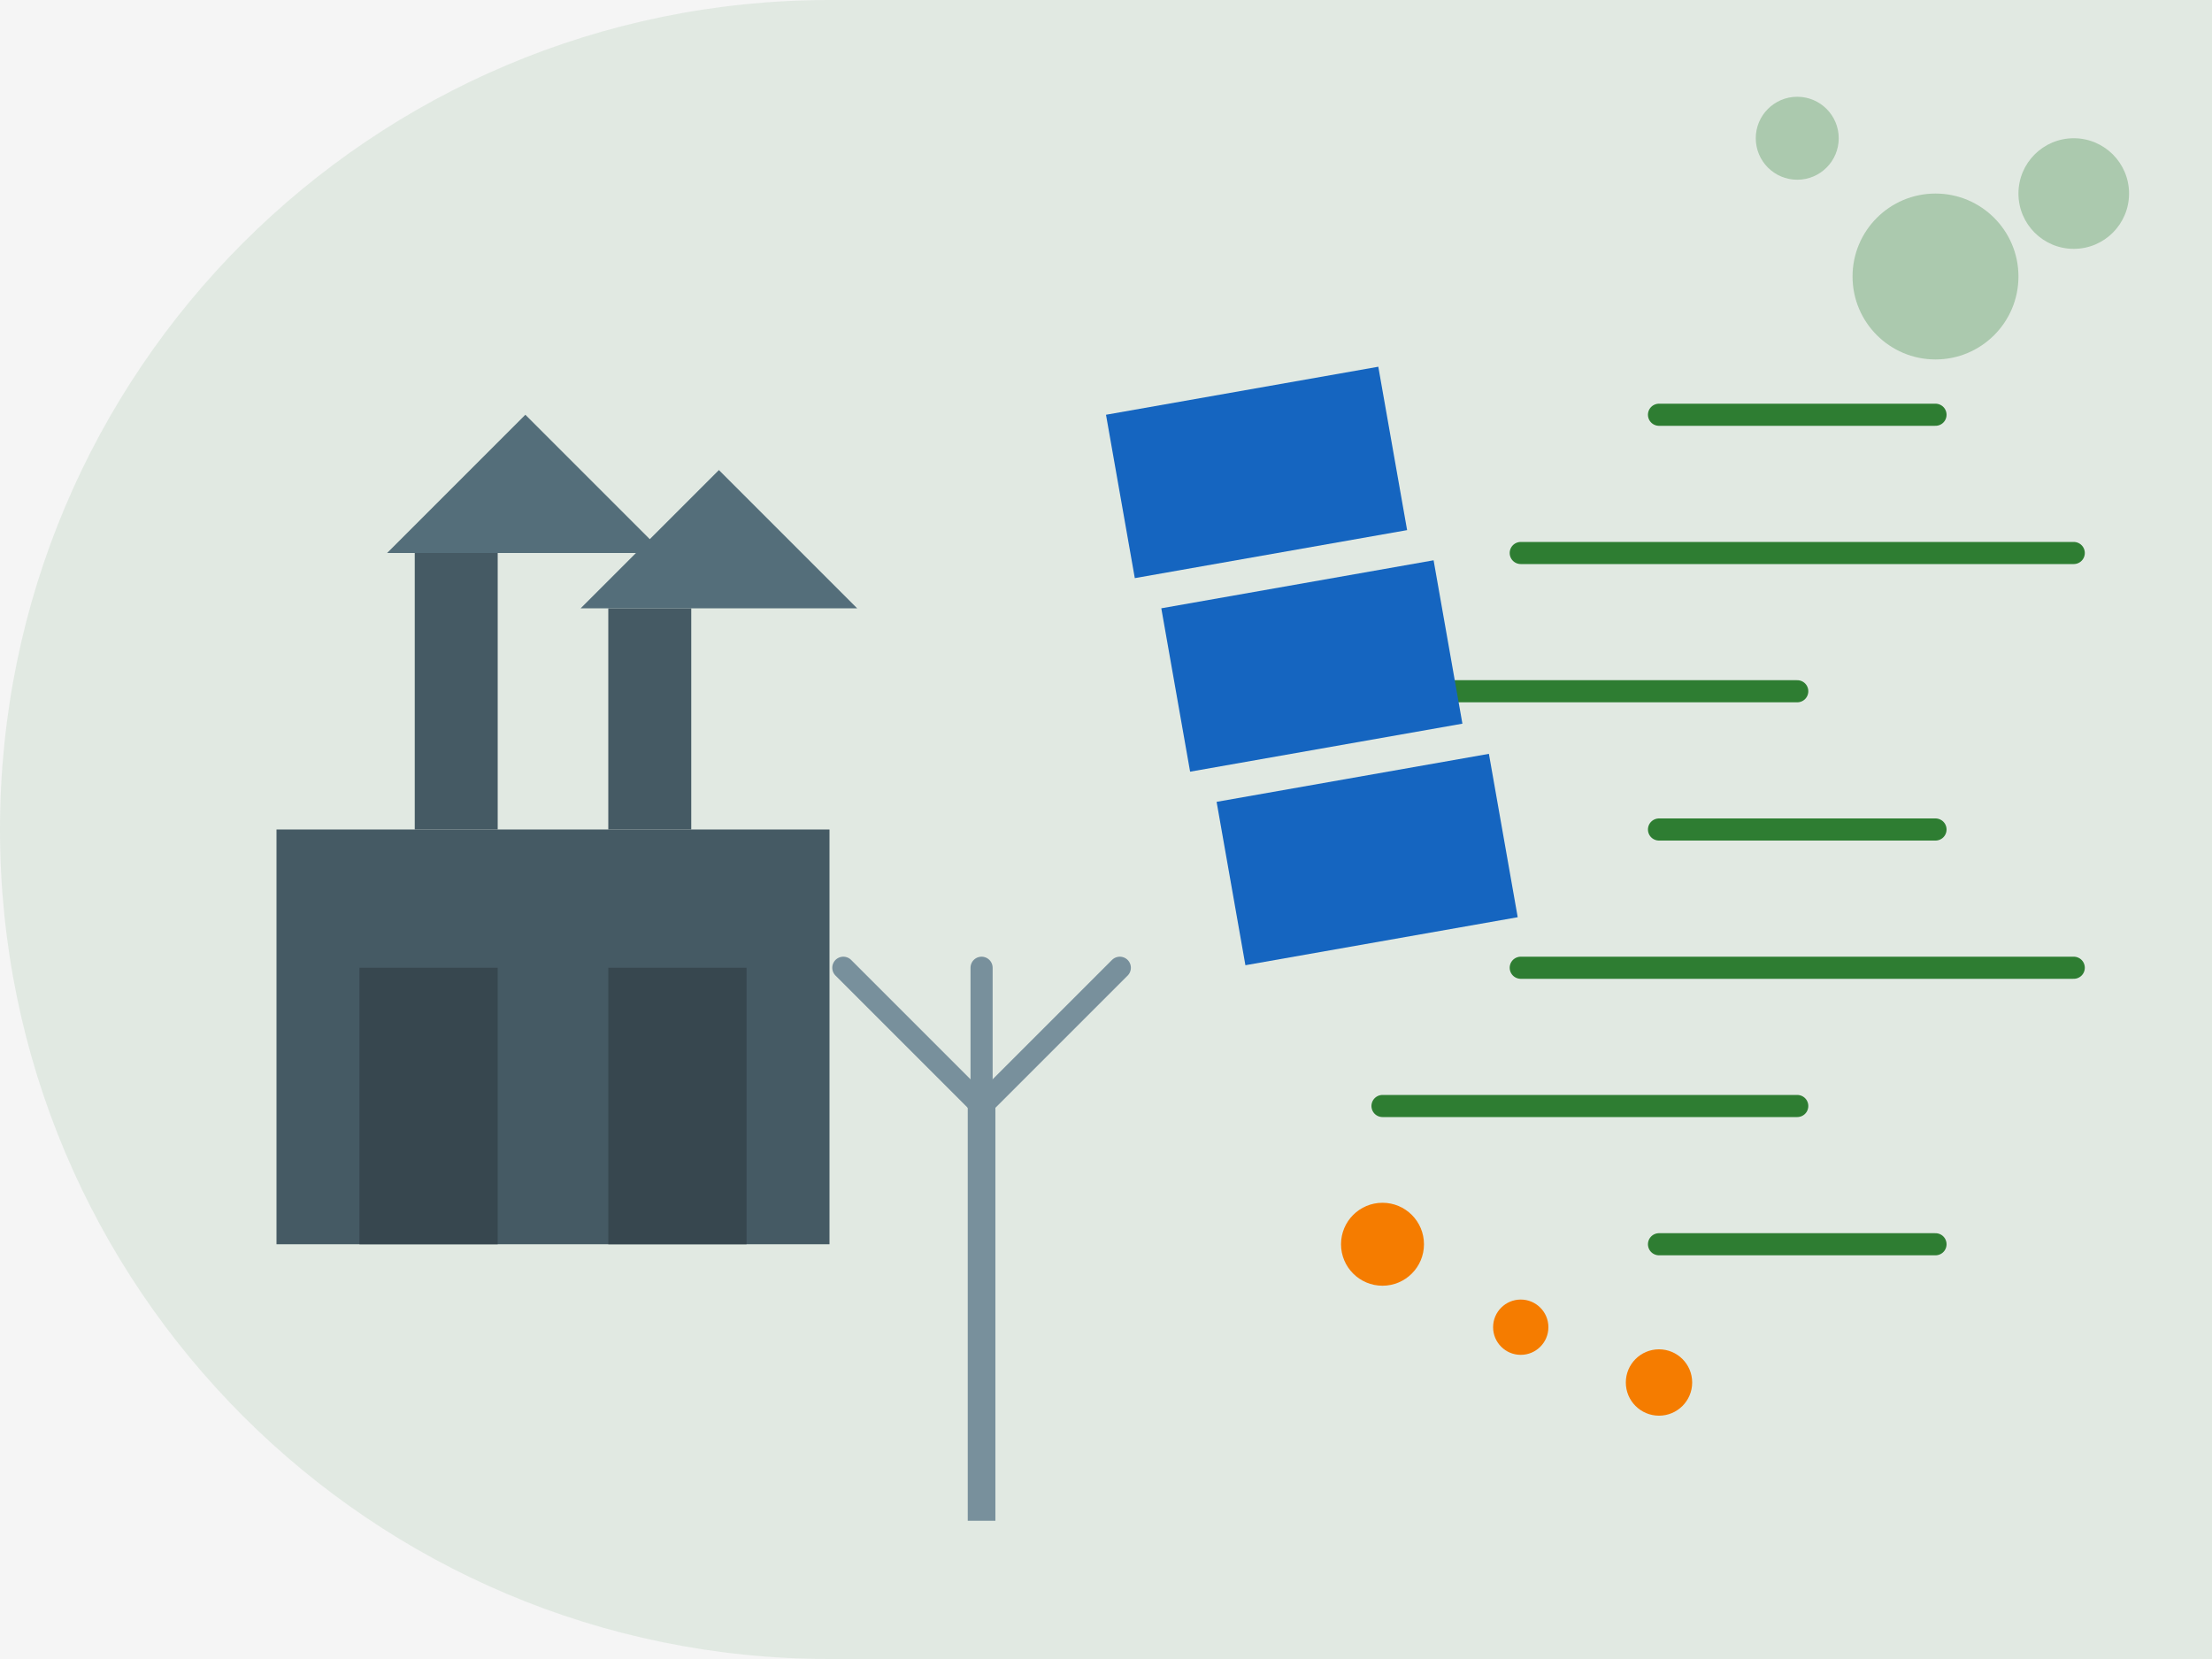 <?xml version="1.0" encoding="UTF-8"?>
<svg width="800" height="600" viewBox="0 0 800 600" fill="none" xmlns="http://www.w3.org/2000/svg">
  <rect width="800" height="600" fill="#F5F5F5"/>
  <path d="M0 300C0 134.315 134.315 0 300 0H800V600H300C134.315 600 0 465.685 0 300Z" fill="#2E7D32" fill-opacity="0.1"/>
  
  <!-- Энергетические линии -->
  <path d="M600 150L700 150" stroke="#2E7D32" stroke-width="8" stroke-linecap="round"/>
  <path d="M550 200L750 200" stroke="#2E7D32" stroke-width="8" stroke-linecap="round"/>
  <path d="M500 250L650 250" stroke="#2E7D32" stroke-width="8" stroke-linecap="round"/>
  <path d="M600 300L700 300" stroke="#2E7D32" stroke-width="8" stroke-linecap="round"/>
  <path d="M550 350L750 350" stroke="#2E7D32" stroke-width="8" stroke-linecap="round"/>
  <path d="M500 400L650 400" stroke="#2E7D32" stroke-width="8" stroke-linecap="round"/>
  <path d="M600 450L700 450" stroke="#2E7D32" stroke-width="8" stroke-linecap="round"/>
  
  <!-- Фабрика -->
  <rect x="100" y="300" width="200" height="150" fill="#455A64"/>
  <rect x="130" y="350" width="50" height="100" fill="#37474F"/>
  <rect x="220" y="350" width="50" height="100" fill="#37474F"/>
  <rect x="150" y="200" width="30" height="100" fill="#455A64"/>
  <rect x="220" y="220" width="30" height="80" fill="#455A64"/>
  <path d="M140 200L190 150L240 200H140Z" fill="#546E7A"/>
  <path d="M210 220L260 170L310 220H210Z" fill="#546E7A"/>
  
  <!-- Солнечные панели -->
  <rect x="400" y="150" width="100" height="60" fill="#1565C0" transform="rotate(-10 400 150)"/>
  <rect x="420" y="220" width="100" height="60" fill="#1565C0" transform="rotate(-10 420 220)"/>
  <rect x="440" y="290" width="100" height="60" fill="#1565C0" transform="rotate(-10 440 290)"/>
  
  <!-- Ветряк -->
  <rect x="350" y="400" width="10" height="150" fill="#78909C"/>
  <circle cx="355" cy="400" r="5" fill="#78909C"/>
  <path d="M355 400L305 350" stroke="#78909C" stroke-width="8" stroke-linecap="round"/>
  <path d="M355 400L405 350" stroke="#78909C" stroke-width="8" stroke-linecap="round"/>
  <path d="M355 400L355 350" stroke="#78909C" stroke-width="8" stroke-linecap="round"/>
  
  <!-- Лампочки (символизируют энергию) -->
  <circle cx="500" cy="450" r="15" fill="#F57C00"/>
  <circle cx="550" cy="480" r="10" fill="#F57C00"/>
  <circle cx="600" cy="500" r="12" fill="#F57C00"/>
  
  <!-- Декоративные элементы -->
  <circle cx="700" cy="100" r="30" fill="#2E7D32" fill-opacity="0.3"/>
  <circle cx="650" cy="50" r="15" fill="#2E7D32" fill-opacity="0.3"/>
  <circle cx="750" cy="70" r="20" fill="#2E7D32" fill-opacity="0.3"/>
</svg>